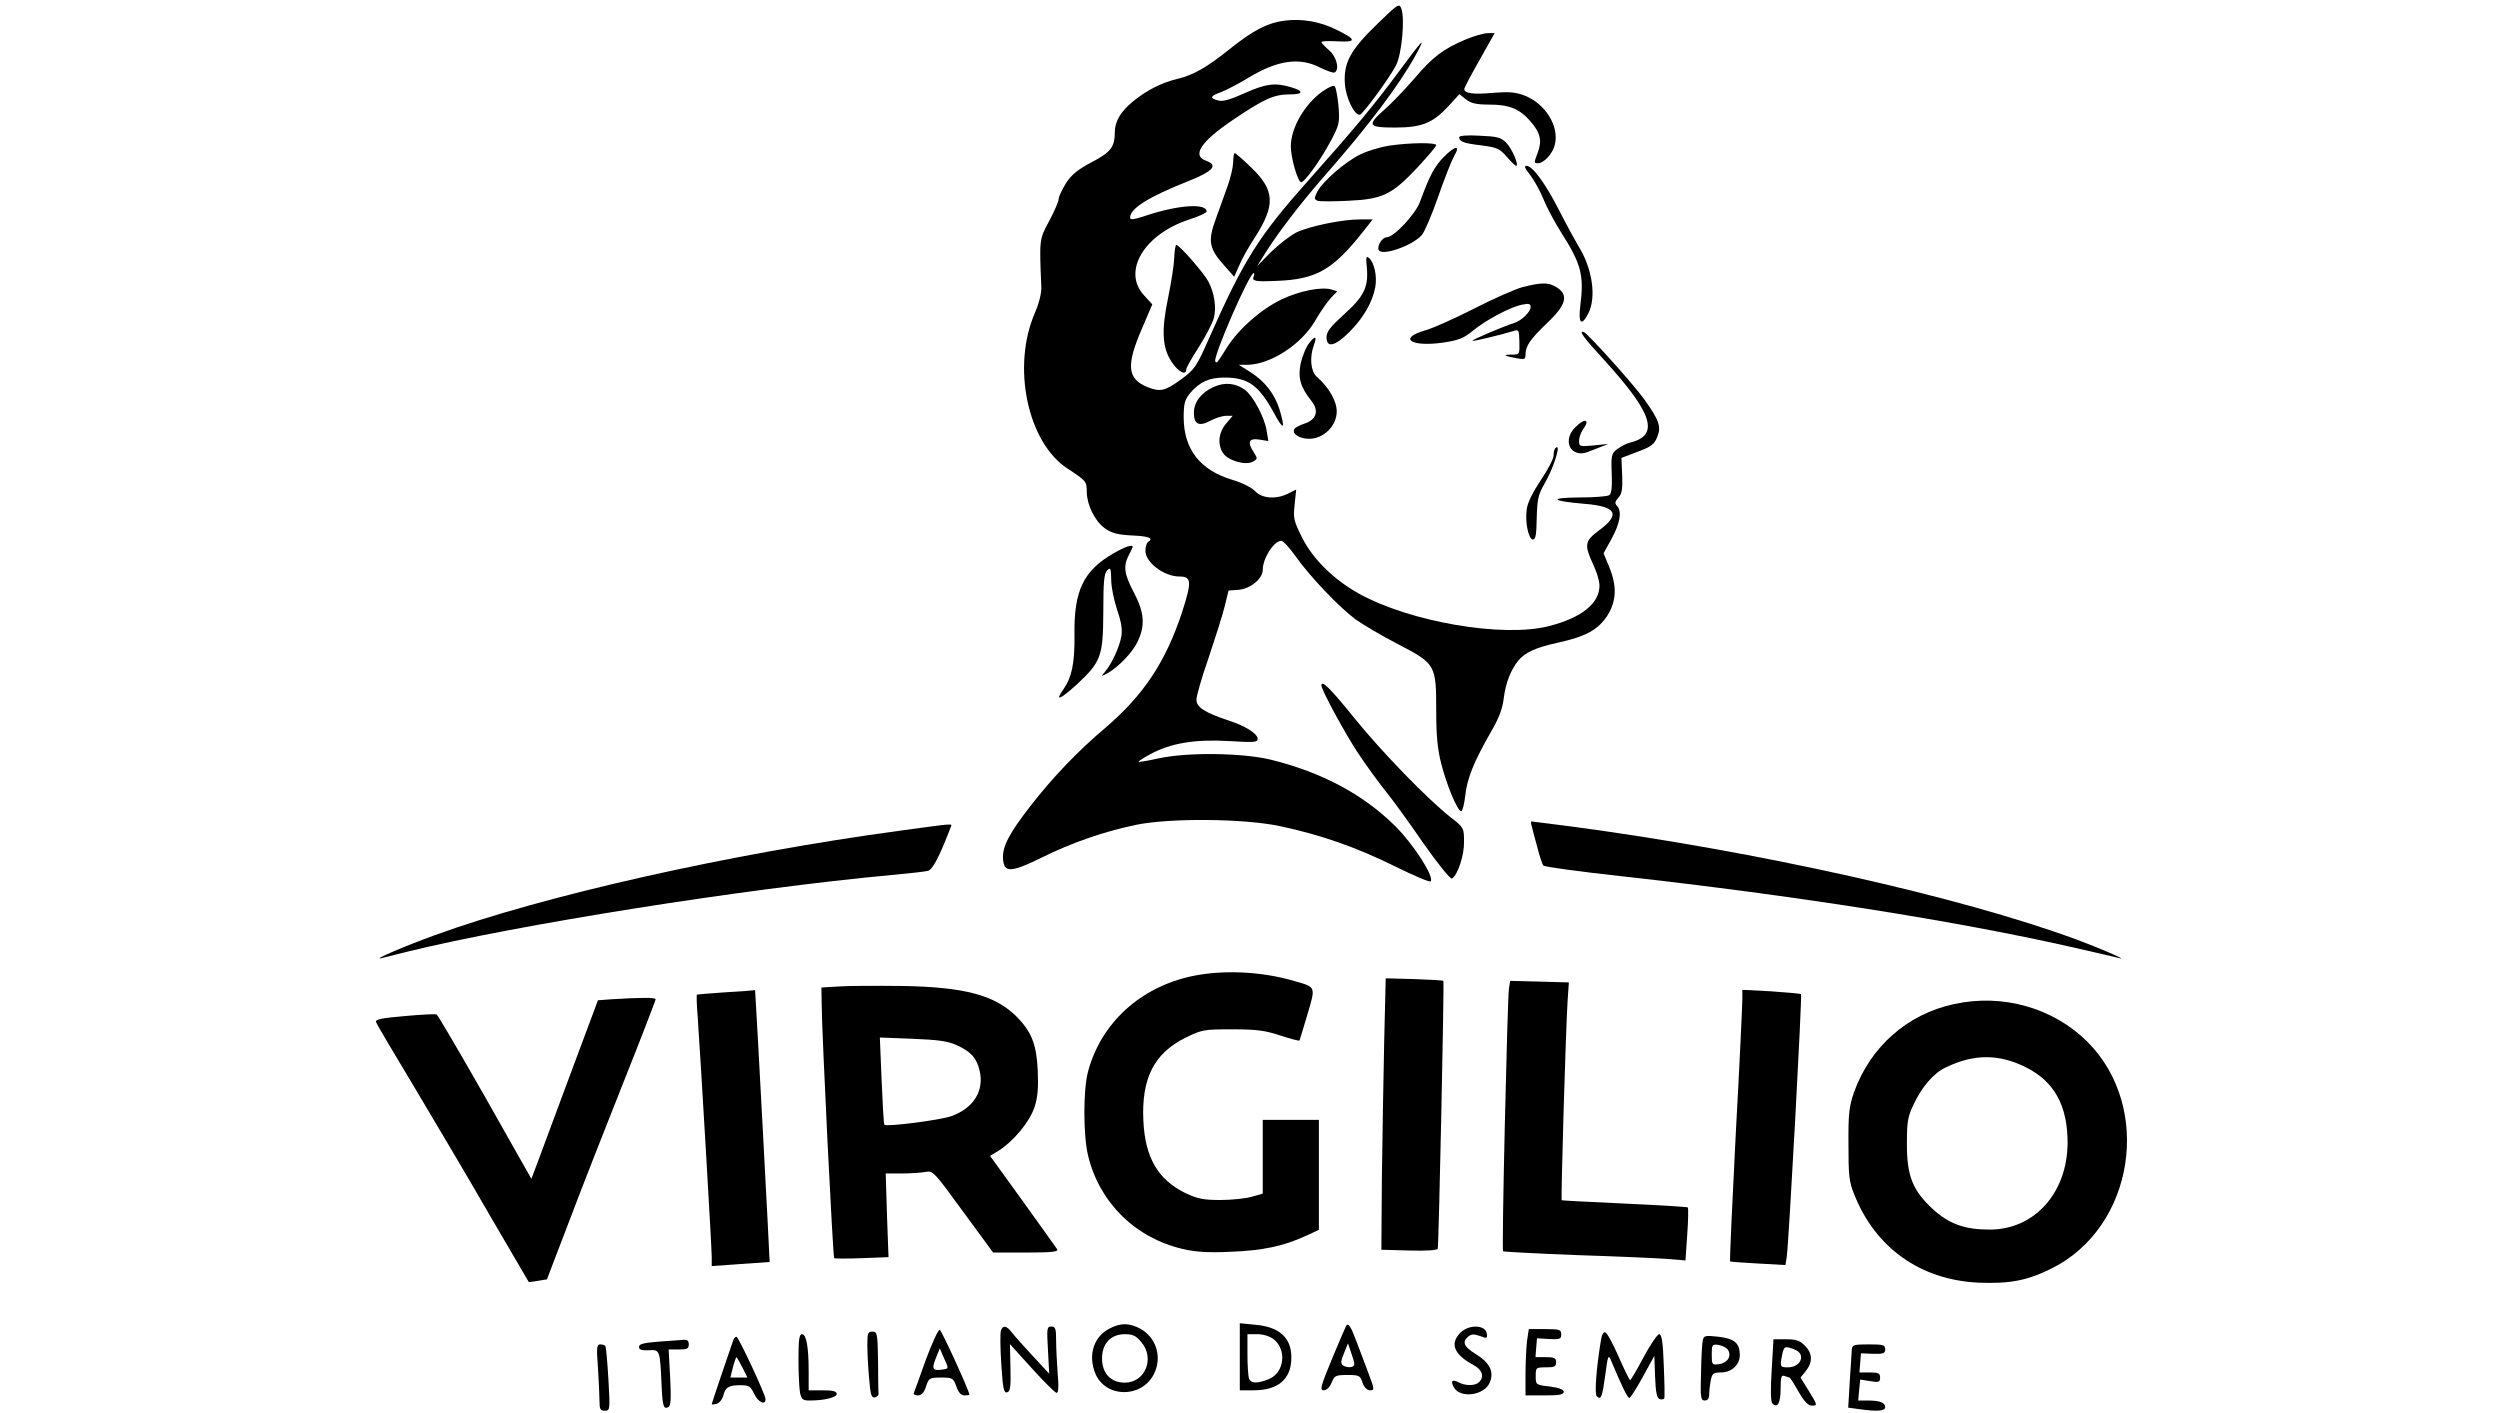 <?xml version="1.0" standalone="no"?>
<!DOCTYPE svg PUBLIC "-//W3C//DTD SVG 20010904//EN"
 "http://www.w3.org/TR/2001/REC-SVG-20010904/DTD/svg10.dtd">
<svg version="1.0" xmlns="http://www.w3.org/2000/svg"
 width="980pt" height="554pt" viewBox="0 0 980 554"
 preserveAspectRatio="xMidYMid meet">

<g transform="translate(0,554) scale(0.1,-0.1)"
fill="#000000" stroke="none">
<path d="M5399 5446 c-106 -102 -133 -153 -127 -235 4 -55 36 -121 58 -121 11
0 116 143 143 195 22 44 35 183 20 222 -8 21 -14 17 -94 -61z"/>
<path d="M5035 5459 c-65 -8 -123 -38 -213 -110 -91 -73 -143 -103 -206 -118
-62 -15 -120 -44 -174 -88 -49 -40 -72 -79 -72 -122 0 -57 -16 -78 -91 -117
-55 -29 -79 -49 -101 -83 -15 -25 -28 -52 -28 -61 0 -10 -17 -48 -37 -86 -39
-73 -39 -69 -31 -259 1 -24 -9 -64 -25 -101 -92 -211 -29 -509 128 -611 73
-48 75 -50 75 -91 1 -52 32 -115 71 -143 27 -19 50 -25 106 -28 68 -3 87 -11
63 -26 -5 -3 -10 -19 -10 -34 0 -46 73 -101 134 -101 47 0 48 -20 11 -136 -65
-198 -151 -328 -303 -458 -107 -90 -206 -194 -293 -306 -84 -108 -111 -160
-107 -208 4 -54 31 -53 153 7 115 57 238 100 365 127 131 28 428 26 570 -5
156 -33 299 -83 448 -157 73 -36 136 -63 140 -59 16 16 -65 143 -138 216 -126
125 -287 211 -488 261 -111 27 -328 30 -441 5 -41 -9 -76 -15 -78 -13 -2 1 19
15 47 30 79 43 176 59 308 51 99 -6 112 -5 112 9 0 20 -49 51 -115 72 -93 31
-125 52 -125 81 0 15 21 88 47 162 25 75 54 165 63 201 l16 65 40 3 c46 4 94
44 94 78 0 46 44 114 73 114 7 0 33 -28 56 -61 56 -79 170 -199 235 -247 28
-20 102 -64 166 -97 148 -77 150 -81 150 -261 0 -98 5 -150 20 -209 22 -86 64
-185 78 -185 5 0 12 28 16 62 7 66 33 131 100 248 32 55 46 91 51 135 7 56 27
109 57 146 26 31 69 51 152 69 114 25 160 51 197 107 36 58 38 115 7 191 l-22
53 32 58 c33 61 41 108 20 129 -9 9 -7 16 6 31 14 15 17 34 15 87 l-3 69 63
24 c52 19 66 29 77 57 17 41 9 65 -50 148 -43 60 -221 258 -237 264 -24 9 -1
-22 81 -111 190 -209 216 -293 100 -322 -14 -3 -36 -15 -50 -25 -23 -18 -25
-24 -22 -96 2 -55 -1 -80 -10 -85 -7 -5 -60 -9 -118 -9 -121 -1 -110 -14 22
-25 125 -10 142 -41 55 -105 -55 -41 -57 -56 -22 -132 14 -29 25 -66 25 -83 0
-70 -69 -126 -197 -159 -180 -47 -546 16 -746 127 -100 56 -180 135 -223 220
-33 66 -35 77 -29 130 l6 58 -30 -15 c-46 -24 -103 -21 -130 8 -13 14 -52 34
-90 45 -127 38 -190 120 -191 243 0 57 4 71 26 98 37 43 74 60 134 60 93 0
135 -30 195 -141 37 -68 44 -63 21 15 -19 61 -57 111 -114 147 l-46 29 32 0
c90 0 213 79 267 172 20 35 48 75 62 90 l25 26 -22 7 c-39 12 -126 -5 -197
-39 -81 -39 -168 -116 -214 -189 -41 -65 -38 -61 -45 -54 -12 12 133 347 151
347 2 0 2 -7 -1 -15 -7 -17 9 -20 91 -16 155 6 220 43 339 194 l37 47 -49 0
c-71 0 -197 -26 -250 -51 -24 -12 -69 -47 -100 -77 l-54 -55 37 59 c54 84 139
194 231 299 168 191 290 353 354 470 42 77 30 65 -66 -65 -96 -130 -175 -225
-354 -426 -197 -221 -254 -312 -390 -619 -50 -113 -56 -122 -110 -162 -63 -46
-82 -51 -135 -29 -77 33 -81 85 -16 234 l38 89 -33 36 c-86 94 2 240 179 297
37 12 67 26 67 31 0 33 -109 26 -231 -14 -54 -18 -69 -20 -69 -10 0 36 72 81
228 143 96 38 118 62 72 79 -60 20 -25 75 106 163 118 80 158 98 219 98 55 0
58 13 6 28 -62 19 -99 14 -182 -23 -55 -25 -86 -34 -103 -29 -36 9 -32 18 11
33 20 8 69 33 108 57 113 68 199 81 280 39 27 -13 52 -22 57 -19 20 12 7 63
-22 87 -16 14 -30 29 -30 32 0 4 29 5 64 3 76 -4 74 7 -8 47 -63 31 -134 43
-201 34z"/>
<path d="M5747 5386 c-88 -37 -130 -68 -202 -153 -37 -43 -89 -97 -116 -121
-72 -63 -67 -72 39 -72 106 0 149 18 210 84 l43 47 26 -21 c20 -15 40 -20 90
-20 78 0 119 -16 161 -64 41 -47 48 -78 29 -127 -14 -36 -14 -39 2 -39 23 0
58 38 66 73 18 72 -37 161 -120 193 -35 13 -61 15 -123 10 -77 -7 -112 -2
-112 15 0 5 27 56 60 114 l59 105 -27 0 c-15 0 -53 -11 -85 -24z"/>
<path d="M5183 5181 c-70 -51 -123 -143 -123 -215 0 -42 25 -132 39 -140 11
-7 79 88 119 164 32 61 34 69 29 134 -4 38 -10 73 -15 78 -5 5 -26 -5 -49 -21z"/>
<path d="M5720 5002 c0 -17 18 -24 88 -32 60 -8 70 -12 98 -44 17 -20 34 -36
37 -36 13 0 -15 66 -38 90 -22 22 -36 25 -105 28 -51 3 -80 0 -80 -6z"/>
<path d="M5445 4969 c-33 -5 -83 -20 -112 -34 -61 -30 -147 -105 -169 -146
-13 -26 -13 -30 1 -36 9 -3 63 -3 120 0 135 6 171 24 270 129 41 44 75 84 75
89 0 11 -103 10 -185 -2z"/>
<path d="M5658 4923 c-36 -37 -55 -74 -92 -175 -18 -48 -102 -138 -130 -138
-18 0 -40 -36 -31 -51 15 -23 131 18 168 59 11 12 39 78 64 149 24 70 53 143
63 161 27 45 4 42 -42 -5z"/>
<path d="M4834 4902 c-1 -20 -11 -62 -22 -92 -11 -30 -32 -88 -46 -128 -32
-87 -27 -116 34 -184 l38 -43 20 45 c10 25 38 74 61 109 82 128 79 186 -17
277 -31 30 -59 54 -62 54 -3 0 -6 -17 -6 -38z"/>
<path d="M5999 4853 c16 -21 39 -63 51 -93 12 -30 43 -89 69 -130 79 -124 91
-168 76 -287 -9 -71 4 -84 31 -32 33 64 16 178 -39 265 -13 22 -47 84 -75 139
-55 108 -105 175 -128 175 -11 0 -6 -11 15 -37z"/>
<path d="M4603 4529 c-1 -28 -12 -98 -24 -156 -27 -130 -23 -196 14 -252 26
-39 57 -55 57 -29 0 6 22 45 49 87 27 42 53 93 59 113 11 41 3 99 -21 144 -17
33 -114 144 -126 144 -3 0 -7 -23 -8 -51z"/>
<path d="M5358 4491 c7 -76 -11 -113 -89 -183 -54 -49 -69 -68 -69 -90 0 -43
33 -36 90 21 54 54 90 116 101 175 8 43 -4 98 -25 115 -11 9 -12 2 -8 -38z"/>
<path d="M5970 4415 c-30 -8 -116 -46 -190 -84 -75 -38 -161 -77 -193 -86
-108 -31 -57 -66 70 -48 60 9 81 17 116 46 52 43 150 95 195 103 25 5 32 3 32
-9 0 -20 -36 -54 -64 -63 -39 -12 -167 -66 -164 -70 3 -3 114 24 163 39 18 6
20 2 21 -43 1 -49 1 -50 -29 -50 -39 0 -32 -5 16 -14 33 -6 37 -5 37 14 0 34
19 61 86 125 78 74 85 113 27 144 -28 14 -54 13 -123 -4z"/>
<path d="M5132 4195 c-12 -14 -26 -50 -33 -78 -12 -57 -2 -94 42 -149 30 -37
20 -73 -26 -88 -19 -6 -37 -16 -41 -21 -11 -19 19 -39 58 -39 57 0 108 51 108
107 0 41 -31 95 -79 137 -23 21 -28 75 -11 122 14 37 6 40 -18 9z"/>
<path d="M4755 4022 c-47 -22 -75 -59 -75 -100 0 -45 20 -55 63 -32 20 11 49
20 63 20 l26 0 -26 -31 c-30 -35 -34 -83 -11 -116 20 -29 87 -48 116 -33 19
11 19 13 5 35 -28 42 -21 58 20 52 l36 -6 -7 42 c-9 53 -53 135 -85 159 -38
27 -80 31 -125 10z"/>
<path d="M6175 3865 c-34 -33 -34 -81 0 -97 20 -9 34 -7 77 11 l53 21 -57 -6
c-56 -5 -58 -5 -58 18 0 13 7 33 15 44 30 40 8 48 -30 9z"/>
<path d="M6097 3783 c-4 -3 -7 -16 -7 -29 0 -12 -22 -55 -50 -96 -30 -45 -52
-88 -55 -113 -8 -51 7 -120 24 -120 11 0 14 21 15 85 2 74 6 91 30 133 37 63
69 166 43 140z"/>
<path d="M4365 3371 c-118 -68 -156 -147 -153 -321 1 -110 -10 -164 -44 -213
-34 -48 -13 -40 52 19 97 90 104 111 105 286 0 117 3 150 15 162 13 13 15 9
16 -37 0 -29 11 -81 23 -117 16 -46 21 -76 17 -103 -7 -42 -38 -110 -65 -141
-15 -18 -15 -18 7 -7 43 23 101 82 121 125 31 63 27 115 -14 193 -38 72 -43
103 -20 147 8 15 15 30 15 32 0 11 -30 1 -75 -25z"/>
<path d="M5180 2853 c0 -18 92 -187 144 -266 30 -45 77 -110 105 -145 28 -34
96 -128 151 -208 57 -81 106 -142 112 -138 22 14 48 91 47 144 0 54 -1 56 -51
95 -91 71 -271 257 -378 389 -96 119 -130 152 -130 129z"/>
<path d="M6004 2303 c2 -10 12 -47 22 -83 9 -36 20 -69 24 -73 4 -5 143 -24
308 -42 682 -76 1304 -174 1756 -276 98 -22 186 -43 195 -45 36 -10 -80 40
-169 73 -458 169 -1252 346 -1979 443 -84 11 -155 20 -158 20 -2 0 -2 -8 1
-17z"/>
<path d="M3530 2284 c-667 -90 -1397 -254 -1826 -410 -118 -43 -249 -99 -209
-90 11 3 56 14 100 25 427 105 1317 247 1900 301 66 6 129 13 141 16 19 3 45
52 91 172 6 15 18 15 -197 -14z"/>
<path d="M4675 1714 c-205 -43 -359 -184 -410 -375 -19 -71 -19 -247 0 -328
44 -184 184 -323 371 -367 52 -12 99 -15 189 -11 126 5 206 22 293 62 l52 24
0 215 0 216 -110 0 -110 0 0 -145 0 -144 -42 -12 c-24 -7 -79 -13 -124 -13
-68 0 -90 5 -137 27 -108 53 -158 139 -165 283 -8 167 42 265 165 326 65 32
73 33 183 33 94 0 128 -4 188 -24 40 -13 74 -22 76 -20 1 2 15 48 31 102 33
111 34 107 -50 131 -128 38 -278 45 -400 20z"/>
<path d="M5426 1455 c-3 -137 -7 -377 -9 -532 l-2 -282 109 -3 c66 -2 110 1
112 7 4 13 26 1046 22 1050 -2 2 -53 5 -114 7 l-112 3 -6 -250z"/>
<path d="M5915 1665 c-6 -43 -29 -1025 -23 -1030 2 -2 132 -9 289 -15 156 -5
316 -12 355 -15 l71 -6 7 102 c4 56 5 103 2 106 -2 2 -114 9 -248 15 -133 6
-245 12 -246 13 -4 4 16 673 23 782 l5 72 -115 3 -115 3 -5 -30z"/>
<path d="M3288 1673 l-68 -4 1 -67 c1 -119 44 -990 49 -994 3 -2 52 -2 109 0
l104 4 -6 164 -5 164 63 0 c34 0 76 3 93 6 29 6 33 1 147 -155 l118 -161 129
0 c101 0 128 3 122 13 -4 6 -65 92 -135 189 l-128 177 33 20 c58 36 122 113
141 170 13 40 16 75 13 145 -5 103 -24 151 -83 211 -85 84 -203 116 -450 120
-99 1 -210 1 -247 -2z m462 -230 c56 -25 79 -51 90 -100 19 -79 -24 -147 -110
-178 -44 -16 -256 -43 -263 -34 -3 2 -7 80 -11 173 l-7 169 128 -5 c100 -4
138 -9 173 -25z"/>
<path d="M2840 1650 c-58 -4 -106 -8 -108 -9 -2 0 -1 -40 3 -88 12 -173 55
-904 55 -940 l0 -36 113 8 c61 4 113 8 114 8 1 2 -53 1015 -57 1065 0 1 -3 1
-7 0 -5 -1 -55 -5 -113 -8z"/>
<path d="M6830 1623 c0 -21 -11 -260 -26 -531 -14 -272 -24 -495 -22 -497 2
-1 51 -5 110 -8 l107 -6 5 32 c8 52 61 1026 56 1030 -3 2 -56 7 -117 11 l-113
6 0 -37z"/>
<path d="M2399 1623 l-55 -4 -109 -292 c-60 -161 -118 -318 -130 -350 l-22
-58 -181 320 c-100 176 -186 322 -190 324 -4 3 -60 0 -125 -6 -94 -8 -117 -13
-113 -24 3 -8 72 -125 154 -261 81 -136 215 -362 296 -503 l149 -255 35 5 36
6 88 230 c48 127 144 372 213 545 69 173 125 318 125 323 0 7 -58 7 -171 0z"/>
<path d="M7660 1604 c-183 -39 -328 -167 -392 -345 -19 -55 -23 -83 -22 -204
0 -123 2 -147 23 -198 83 -209 259 -334 486 -345 123 -5 192 8 288 56 323 161
397 630 140 888 -134 133 -332 190 -523 148z m280 -247 c113 -56 165 -151 165
-297 -1 -196 -130 -340 -305 -340 -99 0 -159 22 -223 80 -79 73 -102 129 -102
255 0 87 3 107 26 155 33 70 78 123 127 146 110 53 207 53 312 1z"/>
<path d="M4351 333 c-64 -32 -87 -105 -57 -178 40 -94 178 -97 228 -4 35 66
12 146 -53 181 -42 22 -74 23 -118 1z m123 -54 c54 -64 15 -159 -65 -159 -55
0 -89 37 -89 95 0 58 34 95 89 95 32 0 44 -6 65 -31z"/>
<path d="M4860 221 l0 -131 55 0 c95 0 146 44 147 125 2 80 -46 124 -142 132
l-60 6 0 -132z m133 69 c52 -41 42 -131 -19 -156 -44 -18 -70 -18 -78 2 -3 9
-6 51 -6 95 l0 79 39 0 c23 0 48 -8 64 -20z"/>
<path d="M5277 343 c-3 -5 -28 -64 -56 -131 -44 -106 -48 -122 -32 -122 11 0
24 12 31 30 11 28 16 30 62 30 46 0 50 -2 59 -30 7 -19 18 -30 30 -30 18 0 17
4 -7 68 -14 37 -35 92 -46 122 -22 60 -33 76 -41 63z m32 -150 c1 -14 -27 -17
-45 -5 -9 5 -8 18 4 46 l16 40 12 -35 c7 -19 13 -40 13 -46z"/>
<path d="M3924 325 c-4 -9 -3 -67 1 -131 6 -96 10 -115 22 -112 13 2 16 19 14
96 l-2 93 86 -95 c48 -53 91 -96 97 -96 7 0 9 25 4 77 -3 42 -6 100 -6 130 0
45 -3 53 -19 53 -17 0 -18 -7 -13 -92 l5 -93 -64 69 c-35 38 -72 79 -82 92
-21 28 -35 30 -43 9z"/>
<path d="M5725 316 c-43 -43 -26 -86 53 -128 33 -18 41 -45 20 -66 -15 -15
-53 -15 -80 -1 -25 13 -33 6 -19 -19 24 -45 120 -33 141 19 18 42 -1 78 -55
111 -47 29 -55 47 -29 69 12 10 22 10 45 2 28 -11 30 -10 27 10 -5 34 -70 36
-103 3z"/>
<path d="M3629 209 c-24 -67 -45 -126 -47 -130 -2 -5 5 -9 16 -9 14 0 24 10
32 35 11 33 14 35 59 35 45 0 48 -2 60 -35 8 -24 19 -35 32 -35 10 0 19 1 19
3 0 14 -109 252 -116 254 -6 2 -30 -51 -55 -118z m70 -37 c-43 -7 -48 0 -31
43 l16 39 17 -39 c18 -39 18 -40 -2 -43z"/>
<path d="M5986 284 c-3 -26 -6 -84 -6 -130 l0 -84 75 0 c57 0 75 3 75 14 0 9
-18 16 -55 21 -55 6 -55 7 -55 41 0 33 1 34 40 34 33 0 40 3 40 20 0 17 -7 20
-41 20 l-40 0 3 37 3 37 48 -3 c42 -2 47 0 47 18 0 19 -6 21 -64 21 l-63 0 -7
-46z"/>
<path d="M3400 267 c0 -30 3 -89 7 -131 5 -63 9 -76 22 -74 9 2 16 9 15 16 -1
6 -2 64 -2 127 -2 108 -3 115 -22 115 -18 0 -20 -7 -20 -53z"/>
<path d="M6276 288 c-18 -107 -26 -212 -17 -221 17 -17 22 -3 34 85 9 72 12
79 21 58 43 -103 66 -150 73 -150 4 0 28 37 53 83 l45 82 3 -82 c2 -59 7 -83
17 -87 8 -3 16 -2 19 2 2 4 1 62 -2 130 -3 91 -8 122 -18 122 -7 0 -34 -40
-61 -90 -26 -49 -50 -90 -53 -90 -3 1 -23 42 -45 92 -22 50 -45 93 -52 95 -7
3 -14 -9 -17 -29z"/>
<path d="M3130 211 c0 -54 3 -113 6 -130 6 -27 11 -31 38 -31 58 0 106 12 106
26 0 10 -15 14 -55 14 l-55 0 0 73 c0 96 -9 147 -26 147 -11 0 -14 -22 -14
-99z"/>
<path d="M6675 286 c-3 -12 -6 -69 -7 -129 -3 -96 -1 -107 15 -107 11 0 17 8
17 24 0 13 3 38 6 55 6 27 10 31 40 31 42 0 74 30 74 68 0 47 -21 65 -84 72
-52 6 -57 4 -61 -14z m99 -38 c15 -25 -3 -52 -38 -56 -24 -3 -26 -1 -26 38 0
39 2 41 26 38 15 -2 32 -11 38 -20z"/>
<path d="M2875 288 c-18 -51 -85 -249 -85 -252 0 -2 9 -2 19 1 11 3 22 17 26
31 8 34 21 42 68 42 33 0 39 -4 54 -35 15 -32 44 -45 44 -20 0 18 -106 244
-114 245 -4 0 -10 -6 -12 -12z m35 -108 l20 -40 -33 0 -34 0 10 40 c6 22 12
40 14 40 1 0 12 -18 23 -40z"/>
<path d="M2585 281 c-62 -5 -80 -9 -80 -21 0 -11 10 -14 37 -13 45 3 45 1 51
-129 4 -91 8 -105 28 -93 9 6 10 37 6 116 l-6 109 40 0 c32 0 39 3 39 20 0 13
-6 19 -17 18 -10 -1 -54 -4 -98 -7z"/>
<path d="M6945 169 c-5 -79 -4 -124 3 -131 20 -20 32 3 32 59 0 46 3 54 16 49
9 -3 17 -6 19 -6 2 0 18 -25 35 -55 21 -37 38 -55 51 -55 25 0 24 1 -12 60
l-31 50 21 26 c28 35 26 69 -4 99 -19 20 -34 25 -73 25 l-50 0 -7 -121z m89
81 c47 -17 27 -70 -26 -70 -30 0 -31 2 -22 49 7 34 11 36 48 21z"/>
<path d="M2344 178 c3 -50 6 -108 6 -130 0 -32 3 -38 21 -38 20 0 21 3 14 123
-4 67 -9 125 -12 130 -2 4 -11 7 -20 7 -14 0 -15 -12 -9 -92z"/>
<path d="M7259 248 c-1 -13 -4 -69 -8 -124 l-6 -102 44 -6 c71 -10 101 -7 101
8 0 18 -22 26 -69 26 l-37 0 4 41 4 41 39 -6 c34 -6 39 -4 39 14 0 17 -7 20
-41 20 l-40 0 3 38 3 37 48 -2 c40 -1 47 2 47 18 0 17 -8 19 -65 19 -60 0 -65
-2 -66 -22z"/>
</g>
</svg>
